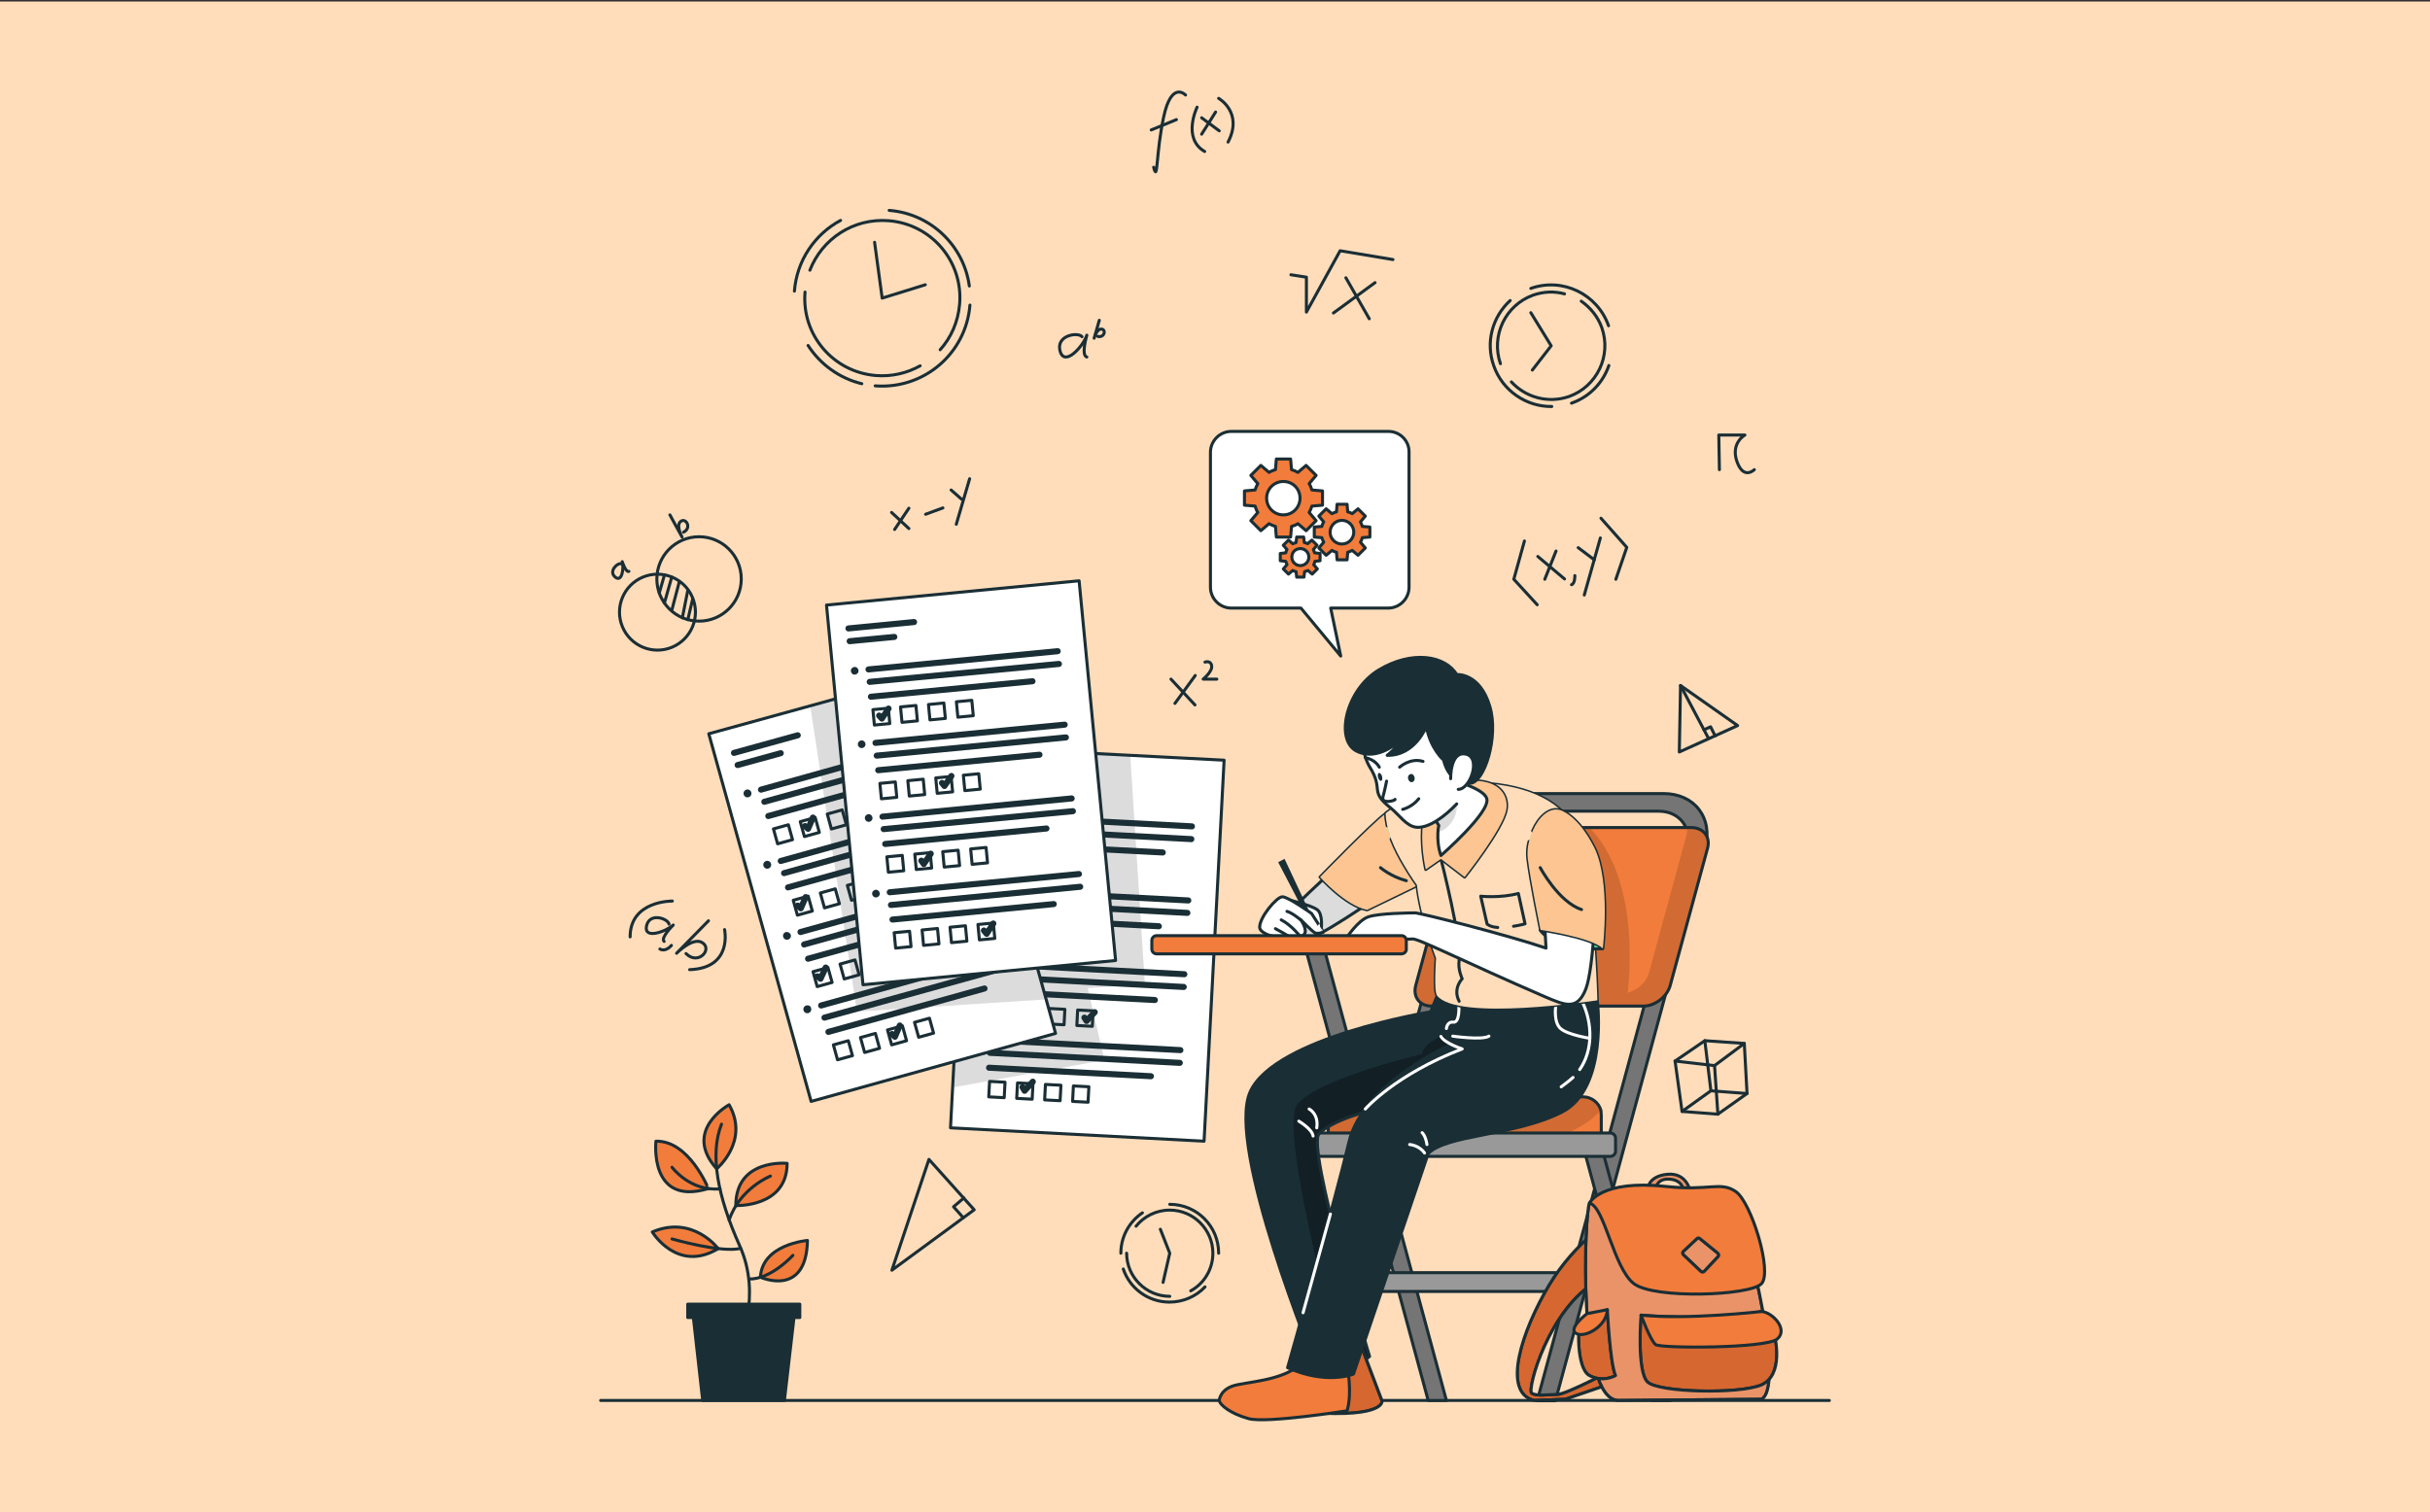 <?xml version="1.0" encoding="utf-8"?>
<!-- Generator: Adobe Illustrator 23.0.1, SVG Export Plug-In . SVG Version: 6.00 Build 0)  -->
<svg version="1.1" id="Calque_1" xmlns="http://www.w3.org/2000/svg" xmlns:xlink="http://www.w3.org/1999/xlink" x="0px" y="0px"
	 viewBox="0 0 800.2 498.1" style="enable-background:new 0 0 800.2 498.1;" xml:space="preserve">
<rect x="0" y="0" width="800.2" height="498.1" fill="#333333" stroke="none"/>
<style type="text/css">
	.st0{fill:#FFDDBB;}
	.st1{fill:none;stroke:#1A2E35;stroke-linecap:round;stroke-linejoin:round;stroke-miterlimit:10;}
	.st2{opacity:0.2;clip-path:url(#XMLID_3_);fill-opacity:0.7;}
	.st3{fill:none;stroke:#1A2E35;stroke-width:2;stroke-linecap:round;stroke-linejoin:round;stroke-miterlimit:10;}
	.st4{fill:#1A2E35;}
	.st5{opacity:0.2;clip-path:url(#XMLID_4_);fill-opacity:0.7;}
	.st6{fill:#FFFFFF;stroke:#1A2E35;stroke-linecap:round;stroke-linejoin:round;stroke-miterlimit:10;}
	.st7{fill:#F27C3B;stroke:#1A2E35;stroke-linecap:round;stroke-linejoin:round;stroke-miterlimit:10;}
	.st8{fill:#757575;stroke:#1A2E35;stroke-linecap:round;stroke-linejoin:round;stroke-miterlimit:10;}
	.st9{fill:#999999;stroke:#1A2E35;stroke-linecap:round;stroke-linejoin:round;stroke-miterlimit:10;}
	.st10{opacity:0.2;clip-path:url(#XMLID_5_);fill-opacity:0.7;}
	.st11{opacity:0.2;clip-path:url(#XMLID_6_);fill-opacity:0.7;}
	.st12{opacity:0.3;clip-path:url(#XMLID_7_);}
	.st13{opacity:0.2;clip-path:url(#XMLID_8_);fill-opacity:0.7;}
	.st14{fill:#5AE4A7;stroke:#1A2E35;stroke-linecap:round;stroke-linejoin:round;stroke-miterlimit:10;}
	.st15{fill:#FCC592;}
	.st16{clip-path:url(#XMLID_9_);fill:#D66730;stroke:#1A2E35;stroke-linecap:round;stroke-linejoin:round;stroke-miterlimit:10;}
	.st17{fill:#1A2E35;stroke:#1A2E35;stroke-linecap:round;stroke-linejoin:round;stroke-miterlimit:10;}
	.st18{fill:none;stroke:#FFFFFF;stroke-linecap:round;stroke-linejoin:round;stroke-miterlimit:10;}
	.st19{opacity:0.2;clip-path:url(#XMLID_10_);fill-opacity:0.7;}
	.st20{clip-path:url(#XMLID_11_);fill:#D66730;stroke:#1A2E35;stroke-linecap:round;stroke-linejoin:round;stroke-miterlimit:10;}
	.st21{fill:#EA9368;stroke:#1A2E35;stroke-linecap:round;stroke-linejoin:round;stroke-miterlimit:10;}
	.st22{clip-path:url(#XMLID_12_);fill:#EA9368;stroke:#1A2E35;stroke-linecap:round;stroke-linejoin:round;stroke-miterlimit:10;}
	.st23{clip-path:url(#XMLID_13_);fill:#EA9368;stroke:#1A2E35;stroke-linecap:round;stroke-linejoin:round;stroke-miterlimit:10;}
	.st24{clip-path:url(#XMLID_14_);fill:#D66730;stroke:#1A2E35;stroke-linecap:round;stroke-linejoin:round;stroke-miterlimit:10;}
	.st25{clip-path:url(#XMLID_15_);fill:#D66730;stroke:#1A2E35;stroke-linecap:round;stroke-linejoin:round;stroke-miterlimit:10;}
</style>
<rect y="0.5" class="st0" width="800.2" height="497.6"/>
<g>
	<g>
		<g>
			<path class="st1" d="M379.9,55.1c1.4,5.4,0.7-4.5,3.3-16.6c2.6-12.1,7.2-7.2,7.2-7.2"/>
			<line class="st1" x1="379.1" y1="42.8" x2="387.4" y2="39.4"/>
			<path class="st1" d="M394.2,35.3c0,0-5,10.3,2.5,14.6"/>
			<path class="st1" d="M401.3,32.4c0,0,8.2,4.6,3.1,14.4"/>
			<line class="st1" x1="395.7" y1="38.8" x2="401.5" y2="43.1"/>
			<line class="st1" x1="400.3" y1="36.9" x2="395.7" y2="44.2"/>
		</g>
		<g>
			<path class="st1" d="M221.4,296.8c0,0-13.9-0.2-13.9,11.8"/>
			<path class="st1" d="M220.3,304.4c-0.3-1.8-6.4-4-7.4,0.6c-1,4.6,6.5,1.8,8.8-0.3c0,0-4.3,4.2-3,5.4"/>
			<path class="st1" d="M221.1,311.4c0,0-1.8,2.3-3.8,1.2"/>
			<path class="st1" d="M233.3,303.3L222.8,314c0,0,5.2-5.3,8.3-3.6c3.8,2.1-1.1,7.8-5.2,3.7"/>
			<path class="st1" d="M238.6,306.2c0,0,2.8,12.7-11.5,13.2"/>
		</g>
		<g>
			<polyline class="st1" points="425.1,90.5 430.2,91.3 430.2,102.8 441.3,82.6 458.7,85.5 			"/>
			<line class="st1" x1="443.2" y1="91.5" x2="450.9" y2="105"/>
			<line class="st1" x1="452.8" y1="93.1" x2="439.1" y2="103.1"/>
		</g>
		<g>
			<path class="st1" d="M356.3,110.9c-1.3-1.6-8.7-0.5-7.2,4.8c1.5,5.3,7.7-1.8,8.8-5.3c0,0-2,6.7,0,7.2"/>
			<path class="st1" d="M362,105.5l-1.7,5.9c0,0,0.8-3,2.3-3c1.8,0,1.1,3-1.1,2.4"/>
		</g>
		<g>
			<polyline class="st1" points="502,178.2 498.5,190.8 506.2,199.2 			"/>
			<line class="st1" x1="506.4" y1="183.3" x2="515.2" y2="190.7"/>
			<line class="st1" x1="512.4" y1="181.5" x2="508.7" y2="190.8"/>
			<path class="st1" d="M518.6,189.6c0,0,0.1,2.6-1.1,3"/>
			<line class="st1" x1="519.7" y1="180.4" x2="525" y2="184.4"/>
			<line class="st1" x1="527" y1="177.2" x2="521.7" y2="196"/>
			<polyline class="st1" points="527.2,170.7 535.7,180.3 532.1,190.8 			"/>
		</g>
		<g>
			<polygon class="st1" points="293.7,418.4 305.9,381.9 320.8,398.5 			"/>
			<polyline class="st1" points="317.2,401.1 314,397.5 317.4,394.6 			"/>
		</g>
		<g>
			
				<ellipse transform="matrix(0.924 -0.383 0.383 0.924 -60.702 98.152)" class="st1" cx="216.4" cy="201.7" rx="12.5" ry="12.5"/>
			<circle class="st1" cx="230.2" cy="190.7" r="13.9"/>
			<line class="st1" x1="218.8" y1="189.4" x2="217.1" y2="195.3"/>
			<line class="st1" x1="221.2" y1="190.1" x2="218.8" y2="198.6"/>
			<line class="st1" x1="223.7" y1="191.6" x2="221.2" y2="201.1"/>
			<line class="st1" x1="226.5" y1="194.4" x2="224.7" y2="203.5"/>
			<line class="st1" x1="228.1" y1="197.3" x2="226.5" y2="204.1"/>
			<path class="st1" d="M204.4,185.7c-1.1-0.3-4.1,2.5-1.8,4.4c2.3,1.9,2.9-3.2,2.3-5.1c0,0,1.2,3.7,2.2,3.2"/>
			<path class="st1" d="M220.6,169.6l4,7.3c0,0-2-3.6-0.6-5c1.7-1.7,4,1.9,1.1,3.4"/>
		</g>
		<g>
			<line class="st1" x1="293.6" y1="168.8" x2="299.3" y2="174.1"/>
			<line class="st1" x1="299.3" y1="167.4" x2="294.6" y2="174.4"/>
			<line class="st1" x1="304.8" y1="169.4" x2="310.5" y2="167.3"/>
			<line class="st1" x1="313.2" y1="161.4" x2="316.6" y2="164.4"/>
			<line class="st1" x1="319.3" y1="157.7" x2="314.9" y2="172.7"/>
		</g>
		<path class="st1" d="M566.2,154.7l-0.2-11.4h8.6c0,0-4.8,2.6-2.6,8.8c2.2,6.1,5.7,2.6,5.7,2.6"/>
		<g>
			<polygon class="st1" points="551.6,349.5 561.4,342.8 574.4,343.7 575.3,360.2 565.7,367 553.9,366.1 			"/>
			<polyline class="st1" points="553.9,366.1 563.4,359.3 575.3,360.2 			"/>
			<line class="st1" x1="563.4" y1="359.3" x2="561.4" y2="342.8"/>
			<polyline class="st1" points="551.6,349.5 564.6,351 574.4,343.7 			"/>
			<line class="st1" x1="564.6" y1="351" x2="565.7" y2="367"/>
		</g>
		<g>
			<polygon class="st1" points="553.4,225.8 553,247.7 572.2,239 			"/>
			<line class="st1" x1="553.4" y1="225.8" x2="562.6" y2="243.2"/>
			<polyline class="st1" points="561.1,240.4 563.3,239.4 564.8,242.4 			"/>
		</g>
		<g>
			<line class="st1" x1="385.6" y1="223.7" x2="393.5" y2="232.2"/>
			<line class="st1" x1="393.6" y1="222.5" x2="386.9" y2="231.7"/>
			<path class="st1" d="M396.8,218.1c0,0,1.9-0.7,2.2,1.2s-2.8,4.4-2.8,4.4h4.5"/>
		</g>
		<g>
			<path class="st1" d="M261.6,95.9c0.8-10.2,6.8-18.8,15.2-23.3"/>
			<path class="st1" d="M283.8,126.4c-7.4-1.8-13.7-6.4-17.7-12.6"/>
			<path class="st1" d="M319.4,100.5c-1.3,16-15.2,27.8-31.2,26.6"/>
			<path class="st1" d="M292.8,69.3c13.8,1.1,24.6,11.7,26.4,24.9"/>
			<path class="st1" d="M303,120.5c-4.3,2.4-9.3,3.6-14.5,3.2c-14.1-1.1-24.6-13.4-23.4-27.5"/>
			<path class="st1" d="M266.7,89c4-10.3,14.3-17.2,25.9-16.3c14.1,1.1,24.6,13.4,23.4,27.5c-0.5,5.8-2.8,11-6.4,15"/>
			<polyline class="st1" points="288,79.8 290.5,98.2 304.7,93.8 			"/>
		</g>
		<g>
			<path class="st1" d="M511,133.9c-8.3,0.1-16.2-5.1-19.1-13.4c-2.8-7.8-0.4-16.2,5.4-21.5"/>
			<path class="st1" d="M529.8,120.4c-1.9,5.6-6.3,10.3-12.3,12.4"/>
			<path class="st1" d="M504.1,95c10.4-3.7,21.9,1.8,25.6,12.3"/>
			<path class="st1" d="M520.7,99.2c3,2.1,5.5,5.1,6.8,8.8c3.2,9.2-1.6,19.3-10.8,22.6c-6.9,2.4-14.3,0.3-19-4.8"/>
			<path class="st1" d="M494.1,119.8c-3.2-9.2,1.6-19.3,10.8-22.6c3.5-1.2,7-1.3,10.3-0.4"/>
			<polyline class="st1" points="504.1,103 510.8,113.9 504.6,121.9 			"/>
		</g>
		<g>
			<path class="st1" d="M369.1,412.8c0-5.5,2.8-10.4,7.1-13.3"/>
			<path class="st1" d="M396.8,423.9c-2.9,3.1-7.1,5-11.7,5c-7.1,0-13.1-4.6-15.2-10.9"/>
			<path class="st1" d="M385.2,396.7c8.9,0,16.1,7.2,16.1,16.1"/>
			<path class="st1" d="M385.2,427c-7.8,0-14.2-6.4-14.2-14.2"/>
			<path class="st1" d="M374.1,403.9c2.6-3.2,6.6-5.3,11.1-5.3c7.8,0,14.2,6.4,14.2,14.2c0,5.3-2.9,10-7.3,12.4"/>
			<polyline class="st1" points="383,422.4 385.2,412.8 382.1,404.9 			"/>
		</g>
	</g>
	<line class="st1" x1="197.8" y1="461.3" x2="602.4" y2="461.3"/>
	<g>
		<g>
			<g>
				<defs>
					<polygon id="XMLID_28_" points="403.1,250.4 396.5,375.9 313,371.5 313.7,358.2 319.6,246.1 372.2,248.8 					"/>
				</defs>
				<use xlink:href="#XMLID_28_"  style="overflow:visible;fill:#FFFFFF;"/>
				<clipPath id="XMLID_3_">
					<use xlink:href="#XMLID_28_"  style="overflow:visible;"/>
				</clipPath>
				<polygon class="st2" points="377,324 358.2,325.5 363.7,349.2 313.7,358.2 319.6,246.1 372.2,248.8 				"/>
				
					<use xlink:href="#XMLID_28_"  style="overflow:visible;fill:none;stroke:#1A2E35;stroke-linecap:round;stroke-linejoin:round;stroke-miterlimit:10;"/>
			</g>
			<line class="st3" x1="325.5" y1="254.6" x2="347.2" y2="255.8"/>
			<line class="st3" x1="325.3" y1="258.8" x2="340" y2="259.6"/>
			<g>
				<line class="st3" x1="330.1" y1="268.9" x2="392.5" y2="272.2"/>
				<line class="st3" x1="329.8" y1="273.1" x2="392.3" y2="276.4"/>
				<line class="st3" x1="329.6" y1="278" x2="382.9" y2="280.8"/>
			</g>
			<g>
				
					<rect x="329.5" y="282.6" transform="matrix(0.999 5.246715e-02 -5.246715e-02 0.999 15.416 -17.027)" class="st1" width="5.1" height="5.1"/>
				
					<rect x="338.7" y="283" transform="matrix(0.999 5.246715e-02 -5.246715e-02 0.999 15.454 -17.51)" class="st1" width="5.1" height="5.1"/>
				
					<rect x="347.9" y="283.5" transform="matrix(0.999 5.244860e-02 -5.244860e-02 0.999 15.486 -17.987)" class="st1" width="5.1" height="5.1"/>
				
					<rect x="357.1" y="284" transform="matrix(0.999 5.244860e-02 -5.244860e-02 0.999 15.524 -18.469)" class="st1" width="5.1" height="5.1"/>
			</g>
			<path class="st4" d="M326.7,268.8c0,0.7-0.6,1.2-1.3,1.2c-0.7,0-1.2-0.6-1.2-1.3c0-0.7,0.6-1.2,1.3-1.2
				C326.2,267.5,326.8,268.1,326.7,268.8z"/>
			<g>
				<line class="st3" x1="328.8" y1="293.3" x2="391.3" y2="296.6"/>
				<line class="st3" x1="328.6" y1="297.4" x2="391" y2="300.7"/>
				<line class="st3" x1="328.3" y1="302.3" x2="381.6" y2="305.1"/>
			</g>
			<g>
				
					<rect x="328.2" y="306.9" transform="matrix(0.999 5.244860e-02 -5.244860e-02 0.999 16.684 -16.921)" class="st1" width="5.1" height="5.1"/>
				
					<rect x="337.4" y="307.4" transform="matrix(0.999 5.244860e-02 -5.244860e-02 0.999 16.722 -17.404)" class="st1" width="5.1" height="5.1"/>
				
					<rect x="346.6" y="307.8" transform="matrix(0.999 5.244860e-02 -5.244860e-02 0.999 16.76 -17.886)" class="st1" width="5.1" height="5.1"/>
				
					<rect x="355.8" y="308.3" transform="matrix(0.999 5.244860e-02 -5.244860e-02 0.999 16.799 -18.369)" class="st1" width="5.1" height="5.1"/>
			</g>
			<path class="st4" d="M325.4,293.1c0,0.7-0.6,1.2-1.3,1.2s-1.2-0.6-1.2-1.3c0-0.7,0.6-1.2,1.3-1.2
				C324.9,291.8,325.5,292.4,325.4,293.1z"/>
			<g>
				<line class="st3" x1="327.5" y1="317.6" x2="390" y2="320.9"/>
				<line class="st3" x1="327.3" y1="321.8" x2="389.8" y2="325.1"/>
				<line class="st3" x1="327" y1="326.6" x2="380.3" y2="329.4"/>
			</g>
			<g>
				
					<rect x="326.9" y="331.2" transform="matrix(0.999 5.246817e-02 -5.246817e-02 0.999 17.965 -16.827)" class="st1" width="5.1" height="5.1"/>
				
					<rect x="336.1" y="331.7" transform="matrix(0.999 5.246817e-02 -5.246817e-02 0.999 18.004 -17.309)" class="st1" width="5.1" height="5.1"/>
				
					<rect x="345.3" y="332.2" transform="matrix(0.999 5.244860e-02 -5.244860e-02 0.999 18.035 -17.786)" class="st1" width="5.1" height="5.1"/>
				
					<rect x="354.6" y="332.7" transform="matrix(0.999 5.246817e-02 -5.246817e-02 0.999 18.08 -18.275)" class="st1" width="5.1" height="5.1"/>
			</g>
			<path class="st4" d="M324.2,317.4c0,0.7-0.6,1.2-1.3,1.2c-0.7,0-1.2-0.6-1.2-1.3c0-0.7,0.6-1.2,1.3-1.2
				C323.7,316.1,324.2,316.7,324.2,317.4z"/>
			<g>
				<line class="st3" x1="326.2" y1="342.6" x2="388.7" y2="345.9"/>
				<line class="st3" x1="326" y1="346.8" x2="388.5" y2="350.1"/>
				<line class="st3" x1="325.7" y1="351.7" x2="379" y2="354.5"/>
			</g>
			<g>
				
					<rect x="325.6" y="356.2" transform="matrix(0.999 5.244757e-02 -5.244757e-02 0.999 19.269 -16.717)" class="st1" width="5.1" height="5.1"/>
				
					<rect x="334.8" y="356.7" transform="matrix(0.999 5.246812e-02 -5.246812e-02 0.999 19.315 -17.206)" class="st1" width="5.1" height="5.1"/>
				
					<rect x="344" y="357.2" transform="matrix(0.999 5.246822e-02 -5.246822e-02 0.999 19.353 -17.689)" class="st1" width="5.1" height="5.1"/>
				
					<rect x="353.2" y="357.7" transform="matrix(0.999 5.246915e-02 -5.246915e-02 0.999 19.391 -18.172)" class="st1" width="5.1" height="5.1"/>
			</g>
			<path class="st4" d="M322.9,342.5c0,0.7-0.6,1.2-1.3,1.2c-0.7,0-1.2-0.6-1.2-1.3c0-0.7,0.6-1.2,1.3-1.2
				C322.4,341.1,322.9,341.7,322.9,342.5z"/>
			<polyline class="st3" points="331.3,284.5 332,285.7 334.7,282.7 			"/>
			<polyline class="st3" points="348.5,309.5 349.2,310.7 351.9,307.7 			"/>
			<polyline class="st3" points="357.1,335.2 357.8,336.3 360.5,333.4 			"/>
			<polyline class="st3" points="336.7,358.1 337.4,359.3 340.1,356.3 			"/>
		</g>
		<g>
			<g>
				<defs>
					<polygon id="XMLID_27_" points="347.6,340.4 267.1,362.8 233.4,241.7 266.8,232.5 314,219.4 344.5,329.2 					"/>
				</defs>
				<use xlink:href="#XMLID_27_"  style="overflow:visible;fill:#FFFFFF;"/>
				<clipPath id="XMLID_4_">
					<use xlink:href="#XMLID_27_"  style="overflow:visible;"/>
				</clipPath>
				<polygon class="st5" points="344.5,329.2 282.2,333.2 266.8,232.5 314,219.4 				"/>
				
					<use xlink:href="#XMLID_27_"  style="overflow:visible;fill:none;stroke:#1A2E35;stroke-linecap:round;stroke-linejoin:round;stroke-miterlimit:10;"/>
			</g>
			<line class="st3" x1="241.7" y1="248" x2="262.7" y2="242.2"/>
			<line class="st3" x1="242.9" y1="252" x2="257.1" y2="248.1"/>
			<g>
				<line class="st3" x1="250.6" y1="260.1" x2="310.9" y2="243.3"/>
				<line class="st3" x1="251.7" y1="264.1" x2="312" y2="247.4"/>
				<line class="st3" x1="253" y1="268.8" x2="304.5" y2="254.5"/>
			</g>
			<g>
				
					<rect x="255.1" y="272.2" transform="matrix(0.964 -0.268 0.268 0.964 -64.168 79.002)" class="st1" width="5.1" height="5.1"/>
				
					<rect x="263.9" y="269.8" transform="matrix(0.964 -0.268 0.268 0.964 -63.178 81.286)" class="st1" width="5.1" height="5.1"/>
				
					<rect x="272.8" y="267.3" transform="matrix(0.964 -0.268 0.268 0.964 -62.193 83.575)" class="st1" width="5.1" height="5.1"/>
				
					<rect x="281.7" y="264.8" transform="matrix(0.964 -0.268 0.268 0.964 -61.207 85.865)" class="st1" width="5.1" height="5.1"/>
			</g>
			<path class="st4" d="M247.4,261c0.2,0.7-0.2,1.4-0.9,1.6c-0.7,0.2-1.4-0.2-1.6-0.9c-0.2-0.7,0.2-1.4,0.9-1.6
				C246.5,259.9,247.2,260.3,247.4,261z"/>
			<g>
				<line class="st3" x1="257.1" y1="283.6" x2="317.4" y2="266.8"/>
				<line class="st3" x1="258.2" y1="287.6" x2="318.5" y2="270.8"/>
				<line class="st3" x1="259.5" y1="292.3" x2="311" y2="278"/>
			</g>
			<g>
				
					<rect x="261.6" y="295.7" transform="matrix(0.964 -0.268 0.268 0.964 -70.211 81.601)" class="st1" width="5.1" height="5.1"/>
				
					<rect x="270.5" y="293.3" transform="matrix(0.964 -0.268 0.268 0.964 -69.229 83.895)" class="st1" width="5.1" height="5.1"/>
				
					<rect x="279.4" y="290.8" transform="matrix(0.964 -0.268 0.268 0.964 -68.243 86.185)" class="st1" width="5.1" height="5.1"/>
				
					<rect x="288.2" y="288.3" transform="matrix(0.964 -0.268 0.268 0.964 -67.253 88.468)" class="st1" width="5.1" height="5.1"/>
			</g>
			<path class="st4" d="M253.9,284.5c0.2,0.7-0.2,1.4-0.9,1.6c-0.7,0.2-1.4-0.2-1.6-0.9c-0.2-0.7,0.2-1.4,0.9-1.6
				C253,283.4,253.7,283.8,253.9,284.5z"/>
			<g>
				<line class="st3" x1="263.6" y1="307" x2="323.9" y2="290.3"/>
				<line class="st3" x1="264.8" y1="311.1" x2="325.1" y2="294.3"/>
				<line class="st3" x1="266.1" y1="315.8" x2="317.5" y2="301.5"/>
			</g>
			<g>
				
					<rect x="268.1" y="319.2" transform="matrix(0.964 -0.268 0.268 0.964 -76.261 84.209)" class="st1" width="5.1" height="5.1"/>
				
					<rect x="277" y="316.7" transform="matrix(0.964 -0.268 0.268 0.964 -75.272 86.494)" class="st1" width="5.1" height="5.1"/>
				
					<rect x="285.9" y="314.3" transform="matrix(0.964 -0.268 0.268 0.964 -74.29 88.788)" class="st1" width="5.1" height="5.1"/>
				
					<rect x="294.8" y="311.8" transform="matrix(0.964 -0.268 0.268 0.964 -73.304 91.078)" class="st1" width="5.1" height="5.1"/>
			</g>
			<path class="st4" d="M260.4,307.9c0.2,0.7-0.2,1.4-0.9,1.6c-0.7,0.2-1.4-0.2-1.6-0.9s0.2-1.4,0.9-1.6
				C259.5,306.9,260.2,307.3,260.4,307.9z"/>
			<g>
				<line class="st3" x1="270.4" y1="331.2" x2="330.7" y2="314.4"/>
				<line class="st3" x1="271.5" y1="335.2" x2="331.8" y2="318.5"/>
				<line class="st3" x1="272.8" y1="339.9" x2="324.2" y2="325.6"/>
			</g>
			<g>
				
					<rect x="274.8" y="343.3" transform="matrix(0.964 -0.268 0.268 0.964 -82.477 86.882)" class="st1" width="5.1" height="5.1"/>
				
					<rect x="283.7" y="340.9" transform="matrix(0.964 -0.268 0.268 0.964 -81.491 89.171)" class="st1" width="5.1" height="5.1"/>
				
					<rect x="292.6" y="338.4" transform="matrix(0.964 -0.268 0.268 0.964 -80.506 91.461)" class="st1" width="5.1" height="5.1"/>
				
					<rect x="301.5" y="335.9" transform="matrix(0.964 -0.268 0.268 0.964 -79.52 93.75)" class="st1" width="5.1" height="5.1"/>
			</g>
			<path class="st4" d="M267.1,332.1c0.2,0.7-0.2,1.4-0.9,1.6c-0.7,0.2-1.4-0.2-1.6-0.9c-0.2-0.7,0.2-1.4,0.9-1.6
				C266.3,331,267,331.4,267.1,332.1z"/>
			<polyline class="st3" points="265.1,272.1 266.1,273 267.7,269.3 			"/>
			<polyline class="st3" points="262.7,298.3 263.7,299.2 265.3,295.5 			"/>
			<polyline class="st3" points="269.2,321.6 270.2,322.4 271.9,318.7 			"/>
			<polyline class="st3" points="293.7,340.6 294.7,341.5 296.3,337.8 			"/>
		</g>
		<g>
			
				<rect x="278.1" y="195.1" transform="matrix(0.995 -9.561283e-02 9.561283e-02 0.995 -23.197 31.766)" class="st6" width="83.6" height="125.7"/>
			<line class="st3" x1="279.4" y1="207" x2="301" y2="204.9"/>
			<line class="st3" x1="279.8" y1="211.2" x2="294.5" y2="209.8"/>
			<g>
				<line class="st3" x1="286" y1="220.5" x2="348.3" y2="214.5"/>
				<line class="st3" x1="286.4" y1="224.6" x2="348.7" y2="218.7"/>
				<line class="st3" x1="286.8" y1="229.5" x2="340" y2="224.4"/>
			</g>
			<g>
				
					<rect x="287.8" y="233.6" transform="matrix(0.995 -9.563162e-02 9.563162e-02 0.995 -21.255 28.845)" class="st1" width="5.1" height="5.1"/>
				
					<rect x="296.9" y="232.7" transform="matrix(0.995 -9.561217e-02 9.561217e-02 0.995 -21.124 29.713)" class="st1" width="5.1" height="5.1"/>
				
					<rect x="306.1" y="231.9" transform="matrix(0.995 -9.561217e-02 9.561217e-02 0.995 -20.998 30.587)" class="st1" width="5.1" height="5.1"/>
				
					<rect x="315.3" y="231" transform="matrix(0.995 -9.561217e-02 9.561217e-02 0.995 -20.871 31.461)" class="st1" width="5.1" height="5.1"/>
			</g>
			<path class="st4" d="M282.7,220.8c0.1,0.7-0.4,1.3-1.1,1.4c-0.7,0.1-1.3-0.4-1.4-1.1c-0.1-0.7,0.4-1.3,1.1-1.4
				C282,219.6,282.6,220.1,282.7,220.8z"/>
			<g>
				<line class="st3" x1="288.3" y1="244.7" x2="350.6" y2="238.7"/>
				<line class="st3" x1="288.7" y1="248.9" x2="351" y2="242.9"/>
				<line class="st3" x1="289.2" y1="253.7" x2="342.3" y2="248.6"/>
			</g>
			<g>
				
					<rect x="290.1" y="257.9" transform="matrix(0.995 -9.561031e-02 9.561031e-02 0.995 -23.558 29.172)" class="st1" width="5.1" height="5.1"/>
				
					<rect x="299.3" y="257" transform="matrix(0.995 -9.561217e-02 9.561217e-02 0.995 -23.432 30.047)" class="st1" width="5.1" height="5.1"/>
				
					<rect x="308.5" y="256.1" transform="matrix(0.995 -9.559272e-02 9.559272e-02 0.995 -23.301 30.914)" class="st1" width="5.1" height="5.1"/>
				
					<rect x="317.6" y="255.2" transform="matrix(0.995 -9.563170e-02 9.563170e-02 0.995 -23.184 31.801)" class="st1" width="5.1" height="5.1"/>
			</g>
			<path class="st4" d="M285,245c0.1,0.7-0.4,1.3-1.1,1.4c-0.7,0.1-1.3-0.4-1.4-1.1c-0.1-0.7,0.4-1.3,1.1-1.4
				C284.3,243.8,284.9,244.3,285,245z"/>
			<g>
				<line class="st3" x1="290.6" y1="269" x2="352.9" y2="263"/>
				<line class="st3" x1="291" y1="273.1" x2="353.3" y2="267.2"/>
				<line class="st3" x1="291.5" y1="278" x2="344.6" y2="272.9"/>
			</g>
			<g>
				
					<rect x="292.4" y="282.1" transform="matrix(0.995 -9.561404e-02 9.561404e-02 0.995 -25.867 29.507)" class="st1" width="5.1" height="5.1"/>
				
					<rect x="301.6" y="281.2" transform="matrix(0.995 -9.563162e-02 9.563162e-02 0.995 -25.745 30.387)" class="st1" width="5.1" height="5.1"/>
				
					<rect x="310.8" y="280.4" transform="matrix(0.995 -9.559272e-02 9.559272e-02 0.995 -25.609 31.248)" class="st1" width="5.1" height="5.1"/>
				
					<rect x="320" y="279.5" transform="matrix(0.995 -9.561217e-02 9.561217e-02 0.995 -25.488 32.128)" class="st1" width="5.1" height="5.1"/>
			</g>
			<path class="st4" d="M287.3,269.3c0.1,0.7-0.4,1.3-1.1,1.4c-0.7,0.1-1.3-0.4-1.4-1.1c-0.1-0.7,0.4-1.3,1.1-1.4
				C286.6,268.1,287.2,268.6,287.3,269.3z"/>
			<g>
				<line class="st3" x1="293" y1="293.9" x2="355.3" y2="287.9"/>
				<line class="st3" x1="293.4" y1="298.1" x2="355.7" y2="292.1"/>
				<line class="st3" x1="293.9" y1="302.9" x2="347" y2="297.8"/>
			</g>
			<g>
				
					<rect x="294.8" y="307.1" transform="matrix(0.995 -9.561217e-02 9.561217e-02 0.995 -28.241 29.85)" class="st1" width="5.1" height="5.1"/>
				
					<rect x="304" y="306.2" transform="matrix(0.995 -9.561217e-02 9.561217e-02 0.995 -28.114 30.724)" class="st1" width="5.1" height="5.1"/>
				
					<rect x="313.2" y="305.3" transform="matrix(0.995 -9.561217e-02 9.561217e-02 0.995 -27.988 31.598)" class="st1" width="5.1" height="5.1"/>
				
					<rect x="322.4" y="304.4" transform="matrix(0.995 -9.559085e-02 9.559085e-02 0.995 -27.856 32.464)" class="st1" width="5.1" height="5.1"/>
			</g>
			<path class="st4" d="M289.7,294.2c0.1,0.7-0.4,1.3-1.1,1.4c-0.7,0.1-1.3-0.4-1.4-1.1c-0.1-0.7,0.4-1.3,1.1-1.4
				C289,293,289.6,293.5,289.7,294.2z"/>
			<polyline class="st3" points="289.5,235.7 290.4,236.7 292.6,233.4 			"/>
			<polyline class="st3" points="310.2,257.9 311,258.9 313.3,255.6 			"/>
			<polyline class="st3" points="303.4,283.5 304.2,284.6 306.5,281.2 			"/>
			<polyline class="st3" points="324,306.5 324.9,307.6 327.1,304.2 			"/>
		</g>
	</g>
	<g>
		<path class="st6" d="M457.2,142.1h-51.7c-3.8,0-6.9,3.1-6.9,6.9v44.4c0,3.8,3.1,6.9,6.9,6.9h22.9l13.1,15.8l-3.3-15.8h18.9
			c3.8,0,6.9-3.1,6.9-6.9V149C464.1,145.2,461,142.1,457.2,142.1z"/>
		<g>
			<path class="st7" d="M435.5,166.4v-4.7l-3.5-0.3c-0.2-0.7-0.5-1.5-0.9-2.1l2.3-2.7l-3.3-3.3l-2.7,2.3c-0.7-0.4-1.4-0.7-2.1-0.9
				l-0.3-3.5h-4.7l-0.3,3.5c-0.7,0.2-1.5,0.5-2.1,0.9l-2.7-2.3l-3.3,3.3l2.3,2.7c-0.4,0.7-0.7,1.4-0.9,2.1l-3.5,0.3v4.7l3.5,0.3
				c0.2,0.7,0.5,1.5,0.9,2.1l-2.3,2.7l3.3,3.3l2.7-2.3c0.7,0.4,1.4,0.7,2.1,0.9l0.3,3.5h4.7l0.3-3.5c0.7-0.2,1.5-0.5,2.1-0.9
				l2.7,2.3l3.3-3.3l-2.3-2.7c0.4-0.7,0.7-1.4,0.9-2.1L435.5,166.4z M422.6,169.6c-3,0-5.5-2.4-5.5-5.5c0-3,2.4-5.5,5.5-5.5
				s5.5,2.4,5.5,5.5C428.1,167.1,425.7,169.6,422.6,169.6z"/>
			<path class="st7" d="M451.1,176.9v-3.3l-2.5-0.2c-0.1-0.5-0.4-1-0.6-1.5l1.6-1.9l-2.4-2.4l-1.9,1.6c-0.5-0.3-1-0.5-1.5-0.6
				l-0.2-2.5h-3.3l-0.2,2.5c-0.5,0.1-1,0.4-1.5,0.6l-1.9-1.6l-2.4,2.4l1.6,1.9c-0.3,0.5-0.5,1-0.6,1.5l-2.5,0.2v3.3l2.5,0.2
				c0.1,0.5,0.4,1,0.6,1.5l-1.6,1.9l2.4,2.4l1.9-1.6c0.5,0.3,1,0.5,1.5,0.6l0.2,2.5h3.3l0.2-2.5c0.5-0.1,1-0.4,1.5-0.6l1.9,1.6
				l2.4-2.4l-1.6-1.9c0.3-0.5,0.5-1,0.6-1.5L451.1,176.9z M441.9,179.2c-2.1,0-3.9-1.7-3.9-3.9c0-2.1,1.7-3.9,3.9-3.9
				c2.1,0,3.9,1.7,3.9,3.9C445.8,177.4,444.1,179.2,441.9,179.2z"/>
			<path class="st7" d="M434.7,184.7v-2.4l-1.8-0.2c-0.1-0.4-0.3-0.7-0.4-1.1l1.2-1.4l-1.7-1.7l-1.4,1.2c-0.3-0.2-0.7-0.3-1.1-0.4
				l-0.2-1.8H427l-0.2,1.8c-0.4,0.1-0.7,0.3-1.1,0.4l-1.4-1.2l-1.7,1.7l1.2,1.4c-0.2,0.3-0.3,0.7-0.4,1.1l-1.8,0.2v2.4l1.8,0.2
				c0.1,0.4,0.3,0.7,0.4,1.1l-1.2,1.4l1.7,1.7l1.4-1.2c0.3,0.2,0.7,0.3,1.1,0.4l0.2,1.8h2.4l0.2-1.8c0.4-0.1,0.7-0.3,1.1-0.4
				l1.4,1.2l1.7-1.7l-1.2-1.4c0.2-0.3,0.3-0.7,0.4-1.1L434.7,184.7z M428.2,186.3c-1.5,0-2.8-1.2-2.8-2.8s1.2-2.8,2.8-2.8
				c1.5,0,2.8,1.2,2.8,2.8S429.7,186.3,428.2,186.3z"/>
		</g>
	</g>
	<g>
		<g>
			<polygon class="st8" points="430,312.7 470.3,461.3 476.3,461.3 436.1,312.7 			"/>
			<rect x="444.4" y="419.2" class="st9" width="76.4" height="6.2"/>
			<g>
				<path class="st8" d="M561.5,279.4l-49.3,182h-6l49.3-182c1.8-6.7-2.4-12.2-9.3-12.2h-42.5c-6.9,0-14.1,5.5-15.9,12.2l-49.3,182
					h-6l49.3-182c2.7-9.9,13.2-18,23.5-18h42.5C558,261.4,564.2,269.4,561.5,279.4z"/>
			</g>
			<g>
				<defs>
					<path id="XMLID_26_" d="M562.3,279.4L550,324.6c-1,3.7-5,6.8-8.8,6.8h-69.8c-3.9,0-6.2-3-5.2-6.8l12.3-45.2
						c1-3.7,5-6.8,8.8-6.8h69.8C561,272.7,563.3,275.7,562.3,279.4z"/>
				</defs>
				<use xlink:href="#XMLID_26_"  style="overflow:visible;fill:#F27C3B;"/>
				<clipPath id="XMLID_5_">
					<use xlink:href="#XMLID_26_"  style="overflow:visible;"/>
				</clipPath>
				<path class="st10" d="M562.3,279.4L550,324.6c-1,3.7-5,6.8-8.8,6.8h-69.8c-3.9,0-6.2-3-5.2-6.8l12.3-45.2c1-3.7,5-6.8,8.8-6.8
					h36.1c15.6,16,13.6,45.5,12.6,54.4c3.2-0.8,6.1-3.4,7-6.5l12.3-45.2c0.3-1,0.3-1.9,0.2-2.7h1.8
					C561,272.7,563.3,275.7,562.3,279.4z"/>
				
					<use xlink:href="#XMLID_26_"  style="overflow:visible;fill:none;stroke:#1A2E35;stroke-linecap:round;stroke-linejoin:round;stroke-miterlimit:10;"/>
			</g>
			<polygon class="st8" points="521.2,377.1 544,461.3 550.1,461.3 527.2,377.1 			"/>
			<g>
				<defs>
					<path id="XMLID_25_" d="M527.3,367.4v8.2h-89.9v-8.2c0-3.4,2.7-6.1,6.1-6.1h77.8c2.8,0,5.2,1.9,5.9,4.5
						C527.2,366.3,527.3,366.9,527.3,367.4z"/>
				</defs>
				<use xlink:href="#XMLID_25_"  style="overflow:visible;fill:#F27C3B;"/>
				<clipPath id="XMLID_6_">
					<use xlink:href="#XMLID_25_"  style="overflow:visible;"/>
				</clipPath>
				<path class="st11" d="M527,365.8c-2.9,3.4-8.1,6.9-17.1,9.8h-72.6v-8.2c0-3.4,2.7-6.1,6.1-6.1h77.8
					C524,361.4,526.3,363.2,527,365.8z"/>
				
					<use xlink:href="#XMLID_25_"  style="overflow:visible;fill:none;stroke:#1A2E35;stroke-linecap:round;stroke-linejoin:round;stroke-miterlimit:10;"/>
			</g>
			<path class="st9" d="M530.3,380.9h-95.2c-0.9,0-1.7-0.8-1.7-1.7v-4.3c0-0.9,0.8-1.7,1.7-1.7h95.2c0.9,0,1.7,0.8,1.7,1.7v4.3
				C532,380.1,531.2,380.9,530.3,380.9z"/>
		</g>
		<g>
			<g>
				<defs>
					<path id="XMLID_24_" d="M434.4,373.4c-4.3,4.4,16.6,73.4,16.6,73.4c-2.3,2-5.6,2.9-8.8,3.3c-4.6,0.6-8.8,0.1-8.8,0.1
						s-29.9-72.6-21.7-90.6c8.2-18,59.4-26.3,59.4-26.3l2.2-5.4l26.4-3.7l4.4,32.4c0,0-4.3,0.4-10.9,1.3
						C475.7,360.1,442.3,365.4,434.4,373.4z"/>
				</defs>
				<use xlink:href="#XMLID_24_"  style="overflow:visible;fill:#1A2E35;"/>
				<clipPath id="XMLID_7_">
					<use xlink:href="#XMLID_24_"  style="overflow:visible;"/>
				</clipPath>
				<path class="st12" d="M451,446.8c-2.3,2-5.6,2.9-8.8,3.3c-5.8-21.6-20.6-79.2-15-86.3c6.9-8.7,41.1-16.6,41.1-16.6
					c0.1-4.4,12.1-8.4,12.1-8.4l12.7,19.1c-17.5,2.3-50.8,7.5-58.8,15.5C430.1,377.8,451,446.8,451,446.8z"/>
				
					<use xlink:href="#XMLID_24_"  style="overflow:visible;fill:none;stroke:#1A2E35;stroke-linecap:round;stroke-linejoin:round;stroke-miterlimit:10;"/>
			</g>
			<g>
				<defs>
					<path id="XMLID_23_" d="M419.6,308.1c-4.4-0.8,26.9-28.2,26.9-28.2l15.1,10.1c0,0-25.6,18.1-29.7,18.6
						C427.8,309.1,419.6,308.1,419.6,308.1z"/>
				</defs>
				<use xlink:href="#XMLID_23_"  style="overflow:visible;fill:#FFFFFF;"/>
				<clipPath id="XMLID_8_">
					<use xlink:href="#XMLID_23_"  style="overflow:visible;"/>
				</clipPath>
				<path class="st13" d="M419.6,308.1c-4.4-0.8,26.9-28.2,26.9-28.2l15.1,10.1c0,0-25.6,18.1-29.7,18.6
					C427.8,309.1,419.6,308.1,419.6,308.1z"/>
				
					<use xlink:href="#XMLID_23_"  style="overflow:visible;fill:none;stroke:#1A2E35;stroke-linecap:round;stroke-linejoin:round;stroke-miterlimit:10;"/>
			</g>
			<g>
				<path class="st6" d="M425.1,296.6c0,0,6.6,1.6,8.6,3s1.4,6.3,1.4,6.3S426.4,303.4,425.1,296.6z"/>
				<polygon class="st4" points="420.9,284 433.1,307.4 434.5,307.4 423,282.9 				"/>
				<path class="st6" d="M431.9,300.9c0,0-7.7-5.5-9.6-5.5c-1.9,0-7.5,6.7-7.5,10c0,3.3,12.3,5.2,14.7,2.3c1.2-1.4-1.2-4.8-1.2-4.8
					s3.6,3.7,4.6,4.3c1,0.6,2.9-0.2,2.9-0.2S433.3,303,431.9,300.9z"/>
				<path class="st1" d="M428.3,308.6c0,0-2.9-3.8-6.4-5.6"/>
				<path class="st1" d="M428.3,303c0,0-2.7-2.3-4.5-2.8"/>
				<path class="st1" d="M420,305.9c0,0,4.3,2.3,5.4,3.2"/>
			</g>
			<g>
				<path class="st14" d="M456.3,268c-3.9,2.7-21.6,20.9-21.6,20.9s8.3,9.4,15.5,10.8l19.6-9.5L456.3,268z"/>
				<path class="st15" d="M456.3,268c-3.9,2.7-21.6,20.9-21.6,20.9s8.3,9.4,15.5,10.8l19.6-9.5L456.3,268z"/>
			</g>
			<g>
				<defs>
					<path id="XMLID_22_" d="M446.8,439.5l8.3,21.9c0,0,1.4,5.6-23.7,3.9l-13.8-1.2L446.8,439.5z"/>
				</defs>
				<use xlink:href="#XMLID_22_"  style="overflow:visible;fill:#5AE4A7;"/>
				<clipPath id="XMLID_9_">
					<use xlink:href="#XMLID_22_"  style="overflow:visible;"/>
				</clipPath>
				<path class="st16" d="M446.8,439.5l8.3,21.9c0,0,1.4,5.6-23.7,3.9l-13.8-1.2L446.8,439.5z"/>
				
					<use xlink:href="#XMLID_22_"  style="overflow:visible;fill:none;stroke:#1A2E35;stroke-linecap:round;stroke-linejoin:round;stroke-miterlimit:10;"/>
			</g>
			<path class="st7" d="M443.6,449.9c0,0,1.8,8.5,0,14.8c0,0-26.5,4.2-32.4,2.6c-5.9-1.6-9.5-4.5-9.7-6c0,0,0.2-4.1,6.1-5.2
				c5.9-1.2,17.8-2,22.4-8.7C434.7,440.6,443.6,449.9,443.6,449.9z"/>
			<path class="st17" d="M478.6,327.1c8.5-12.1,47.4,2.5,47.4,2.5s3.7,29.1-11.8,36.8c-15.5,7.8-37.9,7.3-43.9,13.6l-24.6,72.6
				c0,0-8.8,3.7-21.7-2.1c0,0,15.6-54.8,20.2-74.3c4.5-19.3,33.9-32.3,33.9-32.3s-2.5-2.8-3.4-6.1"/>
			<path class="st18" d="M518,354.9c-1.2,1.1-2.6,2.1-3.9,3.1"/>
			<path class="st18" d="M521.2,330.3c3.2,6.9,3.4,15.7-1,22"/>
			<path class="st18" d="M512.3,331.4c0,0-0.8,5.3,1.6,7.4c2.4,2.1,9.6,3.2,9.6,3.2"/>
			<path class="st18" d="M480.4,331.6c0,0,0.3,5.3-1.8,5.1c-2.1-0.3-2.3,2.1-2.3,2.1"/>
			<g>
				<path class="st14" d="M456.8,272c-0.3-1.4-0.5-2.8-0.5-4.1c0,0,12-10.1,27.4-10.1c18.4,0.1,29.6,5.9,34.2,13.9
					c7.1,12.7,8.1,57.8,8.1,57.8s-46.2,7.1-52.8-1.6c-1.1-1.5-0.3-12.3-0.3-12.3s-5.2-13.6-6.3-24.1c0,0-2-2.7-4.2-6.5
					c-1.5-2.5-3.1-5.5-4.3-8.6"/>
				<path class="st0" d="M456.8,272c-0.3-1.4-0.5-2.8-0.5-4.1c0,0,12-10.1,27.4-10.1c18.4,0.1,29.6,5.9,34.2,13.9
					c7.1,12.7,8.1,57.8,8.1,57.8s-46.2,7.1-52.8-1.6c-1.1-1.5-0.3-12.3-0.3-12.3s-5.2-13.6-6.3-24.1c0,0-2-2.7-4.2-6.5
					c-1.5-2.5-3.1-5.5-4.3-8.6"/>
				<path class="st1" d="M474.5,282.9c0,0,7,27.4,6,33.4c-0.5,3,1,6.1,1,6.1s-3.2,3.2-1,7.4"/>
				<path class="st1" d="M493.2,305.5c-1.4-0.1-2.6-0.4-3.5-1.1l-2.1-9.2c0,0,6.4,0.7,12.4-0.9l2.2,10c0,0-1.7,0.5-3.8,0.8"/>
				<path class="st14" d="M469.5,286.4c0,0-6-25.6,9.1-28.5c15.1-3,18.3,4.1,17.4,8.9c-1.2,6.4-13.7,22.1-13.7,22.1l-7.8-6
					L469.5,286.4z"/>
				<path class="st15" d="M469.5,286.4c0,0-6-25.6,9.1-28.5c15.1-3,18.3,4.1,17.4,8.9c-1.2,6.4-13.7,22.1-13.7,22.1l-7.8-6
					L469.5,286.4z"/>
			</g>
			<path class="st18" d="M449.6,365.3c0,0,9.8-11.3,31.9-19.8c0,0-5.7-1.8-7-4.1"/>
			<line class="st18" x1="438.1" y1="399.9" x2="429.1" y2="432.4"/>
			<path class="st14" d="M507.2,306.4c0,0,4,6.8,20.5,6.1c0,0-4.5-5.1-11.2-7C509.7,303.7,507.2,306.4,507.2,306.4z"/>
			<path class="st6" d="M443.3,309.1c0,0,3.8-5.9,7.3-7.1c3.5-1.2,13.8-1.3,15.4-1.3c1.6,0,29.8,7.1,43.1,11.6l-1.2-22.1l17.8,1.4
				c0,0-0.7,27-3.5,34.2c-2.8,7.1-6.7,5.4-13.5,2.5c-26.6-11.5-42.2-19.5-43.7-19C463.6,309.5,443.3,309.1,443.3,309.1z"/>
			<g>
				<path class="st14" d="M503.5,277.2c-0.5,1.9-0.6,3.9-0.4,5.6c0.8,6.9,4.2,23.5,4.2,23.5s16.6,2.4,20.5,6.1c0,0,2.7-22-2.8-33.2
					c-5.6-11.1-11.4-12.4-11.4-12.4c-3.6-0.9-7,2.5-8.9,6.9"/>
				<g>
					<path class="st15" d="M503.5,277.2c-0.5,1.9-0.6,3.9-0.4,5.6c0.8,6.9,4.2,23.5,4.2,23.5s16.6,2.4,20.5,6.1c0,0,2.7-22-2.8-33.2
						c-5.6-11.1-11.4-12.4-11.4-12.4c-3.6-0.9-7,2.5-8.9,6.9"/>
				</g>
			</g>
			<path class="st1" d="M454.6,285.8c0,0,3.3,2.9,8.5,4.3"/>
			<path class="st1" d="M507.2,285.8c0,0,6,11.3,13.6,13.8"/>
			<path class="st18" d="M468.3,373.1c0,0,1.1,0.8,1.6,3.9"/>
			<path class="st18" d="M464.2,377c0,0,3.1,0.2,4.9,2.8"/>
			<path class="st18" d="M431.1,365.3c0,0,3.2,1.6,2.5,6.2"/>
			<path class="st18" d="M427.7,369.3c0,0,4.4,2.6,4.7,4.9"/>
			<path class="st18" d="M478.4,341.3c0,0,9.7,1.4,11.9,0"/>
		</g>
		<g>
			<g>
				<defs>
					<path id="XMLID_21_" d="M474.5,281.8c0,0-1.2-2.9-1-7.4c0-0.8,0.1-1.7,0.3-2.5l-1.7-2.7l-2.2-3.5l2.5-10.1c0,0,16,3.1,17.2,7.5
						C490.8,267.6,474.5,281.8,474.5,281.8z"/>
				</defs>
				<use xlink:href="#XMLID_21_"  style="overflow:visible;fill:#FFFFFF;"/>
				<clipPath id="XMLID_10_">
					<use xlink:href="#XMLID_21_"  style="overflow:visible;"/>
				</clipPath>
				<path class="st19" d="M473.4,274.3c0-0.8,0.1-1.7,0.3-2.5l-1.7-2.7c2.8-0.6,5.8-1.8,7.8-4.4
					C479.8,264.7,480.4,271.7,473.4,274.3z"/>
				
					<use xlink:href="#XMLID_21_"  style="overflow:visible;fill:none;stroke:#1A2E35;stroke-linecap:round;stroke-linejoin:round;stroke-miterlimit:10;"/>
			</g>
			<path class="st6" d="M484.5,256.5c4.9-13,1.7-35.1-22.3-30.9c-14.1,2.5-15.8,19.5-11.1,27.1c4.7,7.6-0.3,7.8,6.8,13.4
				c2.9,2.3,5.2,6.1,8.6,6.4c4.1,0.3,9.3-3.6,13.2-7.7"/>
			<path class="st1" d="M460.9,252.7c0,0,3.5-3.2,7.7-1.9"/>
			<path class="st1" d="M454.2,252.7c0,0-1.2-2.5-4.6-3.1"/>
			<path class="st6" d="M456.6,257.3c0,0-0.5,2.6-1.2,5.2c-0.6,2.5,4.2,1.2,4,0.8"/>
			<path class="st1" d="M461.9,266.6c0,0,3.1-0.7,5.3-3.5"/>
			<path class="st4" d="M465.8,256c0.2,0.7-0.1,1.4-0.7,1.6c-0.6,0.2-1.2-0.3-1.4-1c-0.2-0.7,0.1-1.4,0.7-1.6
				C465,254.8,465.6,255.2,465.8,256z"/>
			<path class="st4" d="M455.1,255.7c0.2,0.7,0.1,1.4-0.3,1.5c-0.4,0.1-0.8-0.4-1-1.1c-0.2-0.7-0.1-1.4,0.3-1.5
				C454.4,254.5,454.9,255,455.1,255.7z"/>
			<path class="st17" d="M469.7,239.3c0,0-3.7,9.7-12.9,9.5c0,0,3.2-2.4,4.1-4.8c0,0-7.1,7-14.2,3.4c-7.1-3.6-3.6-20.1,7.3-26.7
				c10.9-6.6,21.9-4.8,25.7,1.5c0,0,7.6-0.7,10.9,10.5c3,10-1.8,25.2-6.5,25.3c-7.3,0.3-8.7-7.6-8.7-7.6S471,246.6,469.7,239.3z"/>
			<path class="st6" d="M477.7,256.5c0,0-0.2-9.2,5-8.1c5.2,1.1,1.4,11.7-2.5,11.6"/>
		</g>
		<path class="st7" d="M461.5,314.2h-80.6c-0.9,0-1.6-0.7-1.6-1.6v-2.8c0-0.9,0.7-1.6,1.6-1.6h80.6c0.9,0,1.6,0.7,1.6,1.6v2.8
			C463.2,313.4,462.4,314.2,461.5,314.2z"/>
	</g>
	<g>
		<polygon id="XMLID_2_" class="st17" points="261.9,430.2 227.9,430.2 231.4,461.3 258.3,461.3 		"/>
		<g>
			<path class="st7" d="M265.9,408.6c0,0-14.9,1.2-15.5,12.1C250.4,420.7,265.5,427.6,265.9,408.6z"/>
			<path class="st7" d="M236.5,411.3c0,0-8.3-11.2-21.7-5.5C214.8,405.8,223,419.4,236.5,411.3z"/>
			<path class="st7" d="M216,375.9c0,0-2.4,21.6,17.3,15.6C233.2,391.5,227,375.7,216,375.9z"/>
			<path class="st7" d="M240.1,363.9c0,0-15.5,8.4-4.1,21.1C236,385,246.9,375.9,240.1,363.9z"/>
			<path class="st7" d="M259.2,383.2c0,0-16.9-1.7-16.9,13.9C242.3,397.1,259.2,397.8,259.2,383.2z"/>
			<path class="st1" d="M243.3,443c0,0,7.7-16.2,0.3-32.6c-7.4-16.5-9.9-30.3-6-40.1"/>
			<path class="st1" d="M253.7,387.4c0,0-10.1,4-13.6,14.5"/>
			<path class="st1" d="M221.3,384.5c0,0,5.9,8,15.8,7.1"/>
			<path class="st1" d="M221.3,408.1c0,0,16.2,4.7,22.6,3.1"/>
			<path class="st1" d="M261.1,413.5c0,0-7.2,8-14.5,7.8"/>
		</g>
		
			<rect x="226.4" y="429.5" transform="matrix(-1 -1.224647e-16 1.224647e-16 -1 489.774 863.482)" class="st17" width="36.9" height="4.4"/>
	</g>
	<g>
		<g>
			<defs>
				<path id="XMLID_20_" d="M531.3,401.3c0,0-12.4,7.3-21.2,22c-8.8,14.7-15.8,35.4-4.9,38l10.3-0.4l19.8-6.8l-2.1-4
					c0,0-17.4,9.2-20.3,9.2c-3,0-6.8,0.7-8.5-0.4c-1.6-1.2,5.7-27.9,21.4-36.8C541.6,413.1,531.3,401.3,531.3,401.3z"/>
			</defs>
			<use xlink:href="#XMLID_20_"  style="overflow:visible;fill:#5AE4A7;"/>
			<clipPath id="XMLID_11_">
				<use xlink:href="#XMLID_20_"  style="overflow:visible;"/>
			</clipPath>
			<path class="st20" d="M531.3,401.3c0,0-12.4,7.3-21.2,22c-8.8,14.7-15.8,35.4-4.9,38l10.3-0.4l19.8-6.8l-2.1-4
				c0,0-17.4,9.2-20.3,9.2c-3,0-6.8,0.7-8.5-0.4c-1.6-1.2,5.7-27.9,21.4-36.8C541.6,413.1,531.3,401.3,531.3,401.3z"/>
			
				<use xlink:href="#XMLID_20_"  style="overflow:visible;fill:none;stroke:#1A2E35;stroke-linecap:round;stroke-linejoin:round;stroke-miterlimit:10;"/>
		</g>
		<path class="st21" d="M542.6,391.7c0,0,0-4.3,6.5-4.9c6.5-0.6,7.5,5.7,7.5,5.7h-2.2c0,0,0.1-3.8-4.7-4.1c-4.8-0.3-4.6,4.1-4.6,4.1
			L542.6,391.7z"/>
		<g>
			<defs>
				<path id="XMLID_19_" d="M533,461.3c-13.8,0-11.2-61.9-9.6-65s41.7-4.6,45.6-3.3c3.9,1.3,19.8,63,11.1,67.9L533,461.3z"/>
			</defs>
			<use xlink:href="#XMLID_19_"  style="overflow:visible;fill:#5AE4A7;"/>
			<clipPath id="XMLID_12_">
				<use xlink:href="#XMLID_19_"  style="overflow:visible;"/>
			</clipPath>
			<path class="st22" d="M533,461.3c-13.8,0-11.2-61.9-9.6-65s41.7-4.6,45.6-3.3c3.9,1.3,19.8,63,11.1,67.9L533,461.3z"/>
			
				<use xlink:href="#XMLID_19_"  style="overflow:visible;fill:none;stroke:#1A2E35;stroke-linecap:round;stroke-linejoin:round;stroke-miterlimit:10;"/>
		</g>
		<path class="st7" d="M523.4,396.3c5,1.1,7.9,21.3,14.6,26.5c6.7,5.2,38.5,4,42.1,0c3.6-4-3.4-26.8-8.5-30.3
			c-5.1-3.5-8.7-0.1-23.1-1.7C527.1,388.5,523.4,396.3,523.4,396.3z"/>
		<g>
			<defs>
				<path id="XMLID_18_" d="M559.8,408l5.9,4.8c0.3,0.3,0.4,0.8,0.1,1.1l-4.6,4.9c-0.3,0.3-0.8,0.3-1.1,0l-5.8-5.5
					c-0.3-0.3-0.3-0.8,0-1.1l4.5-4.2C559,407.7,559.5,407.7,559.8,408z"/>
			</defs>
			<use xlink:href="#XMLID_18_"  style="overflow:visible;fill:#5AE4A7;"/>
			<clipPath id="XMLID_13_">
				<use xlink:href="#XMLID_18_"  style="overflow:visible;"/>
			</clipPath>
			<path class="st23" d="M559.8,408l5.9,4.8c0.3,0.3,0.4,0.8,0.1,1.1l-4.6,4.9c-0.3,0.3-0.8,0.3-1.1,0l-5.8-5.5
				c-0.3-0.3-0.3-0.8,0-1.1l4.5-4.2C559,407.7,559.5,407.7,559.8,408z"/>
			
				<use xlink:href="#XMLID_18_"  style="overflow:visible;fill:none;stroke:#1A2E35;stroke-linecap:round;stroke-linejoin:round;stroke-miterlimit:10;"/>
		</g>
		<g>
			<defs>
				<path id="XMLID_17_" d="M540.4,433.2c0,0,26.6,2.2,39.6-1.2c0,0,2.5,1.8,3.7,5.3c1.2,3.6,3.7,15.7-3.7,18.9
					c-7.4,3.1-34,2.5-37.5-1C538.9,451.6,540.4,433.2,540.4,433.2z"/>
			</defs>
			<use xlink:href="#XMLID_17_"  style="overflow:visible;fill:#5AE4A7;"/>
			<clipPath id="XMLID_14_">
				<use xlink:href="#XMLID_17_"  style="overflow:visible;"/>
			</clipPath>
			<path class="st24" d="M540.4,433.2c0,0,26.6,2.2,39.6-1.2c0,0,2.5,1.8,3.7,5.3c1.2,3.6,3.7,15.7-3.7,18.9c-7.4,3.1-34,2.5-37.5-1
				C538.9,451.6,540.4,433.2,540.4,433.2z"/>
			
				<use xlink:href="#XMLID_17_"  style="overflow:visible;fill:none;stroke:#1A2E35;stroke-linecap:round;stroke-linejoin:round;stroke-miterlimit:10;"/>
		</g>
		<path class="st7" d="M540.4,433.2c0,0,3.1,8.4,4.8,9.7c1.6,1.3,36.2,1.3,40-1.8c3.8-3.1-1.4-8.8-5.1-9.1
			C580,432,555.8,434.8,540.4,433.2z"/>
		<g>
			<defs>
				<path id="XMLID_16_" d="M529.3,431.4c0,0,0.9,17.7,2.7,21.7c0,0-4.1,2.4-8.6,0s-3.8-17.6-2.9-17.6
					C521.4,435.5,529.3,431.4,529.3,431.4z"/>
			</defs>
			<use xlink:href="#XMLID_16_"  style="overflow:visible;fill:#5AE4A7;"/>
			<clipPath id="XMLID_15_">
				<use xlink:href="#XMLID_16_"  style="overflow:visible;"/>
			</clipPath>
			<path class="st25" d="M529.3,431.4c0,0,0.9,17.7,2.7,21.7c0,0-4.1,2.4-8.6,0s-3.8-17.6-2.9-17.6
				C521.4,435.5,529.3,431.4,529.3,431.4z"/>
			
				<use xlink:href="#XMLID_16_"  style="overflow:visible;fill:none;stroke:#1A2E35;stroke-linecap:round;stroke-linejoin:round;stroke-miterlimit:10;"/>
		</g>
		<path class="st7" d="M529.3,431.4l-6.7,1.3c0,0-6.4,4.9-3.6,6.5C521.8,440.9,529.1,436.9,529.3,431.4z"/>
	</g>
</g>
</svg>
